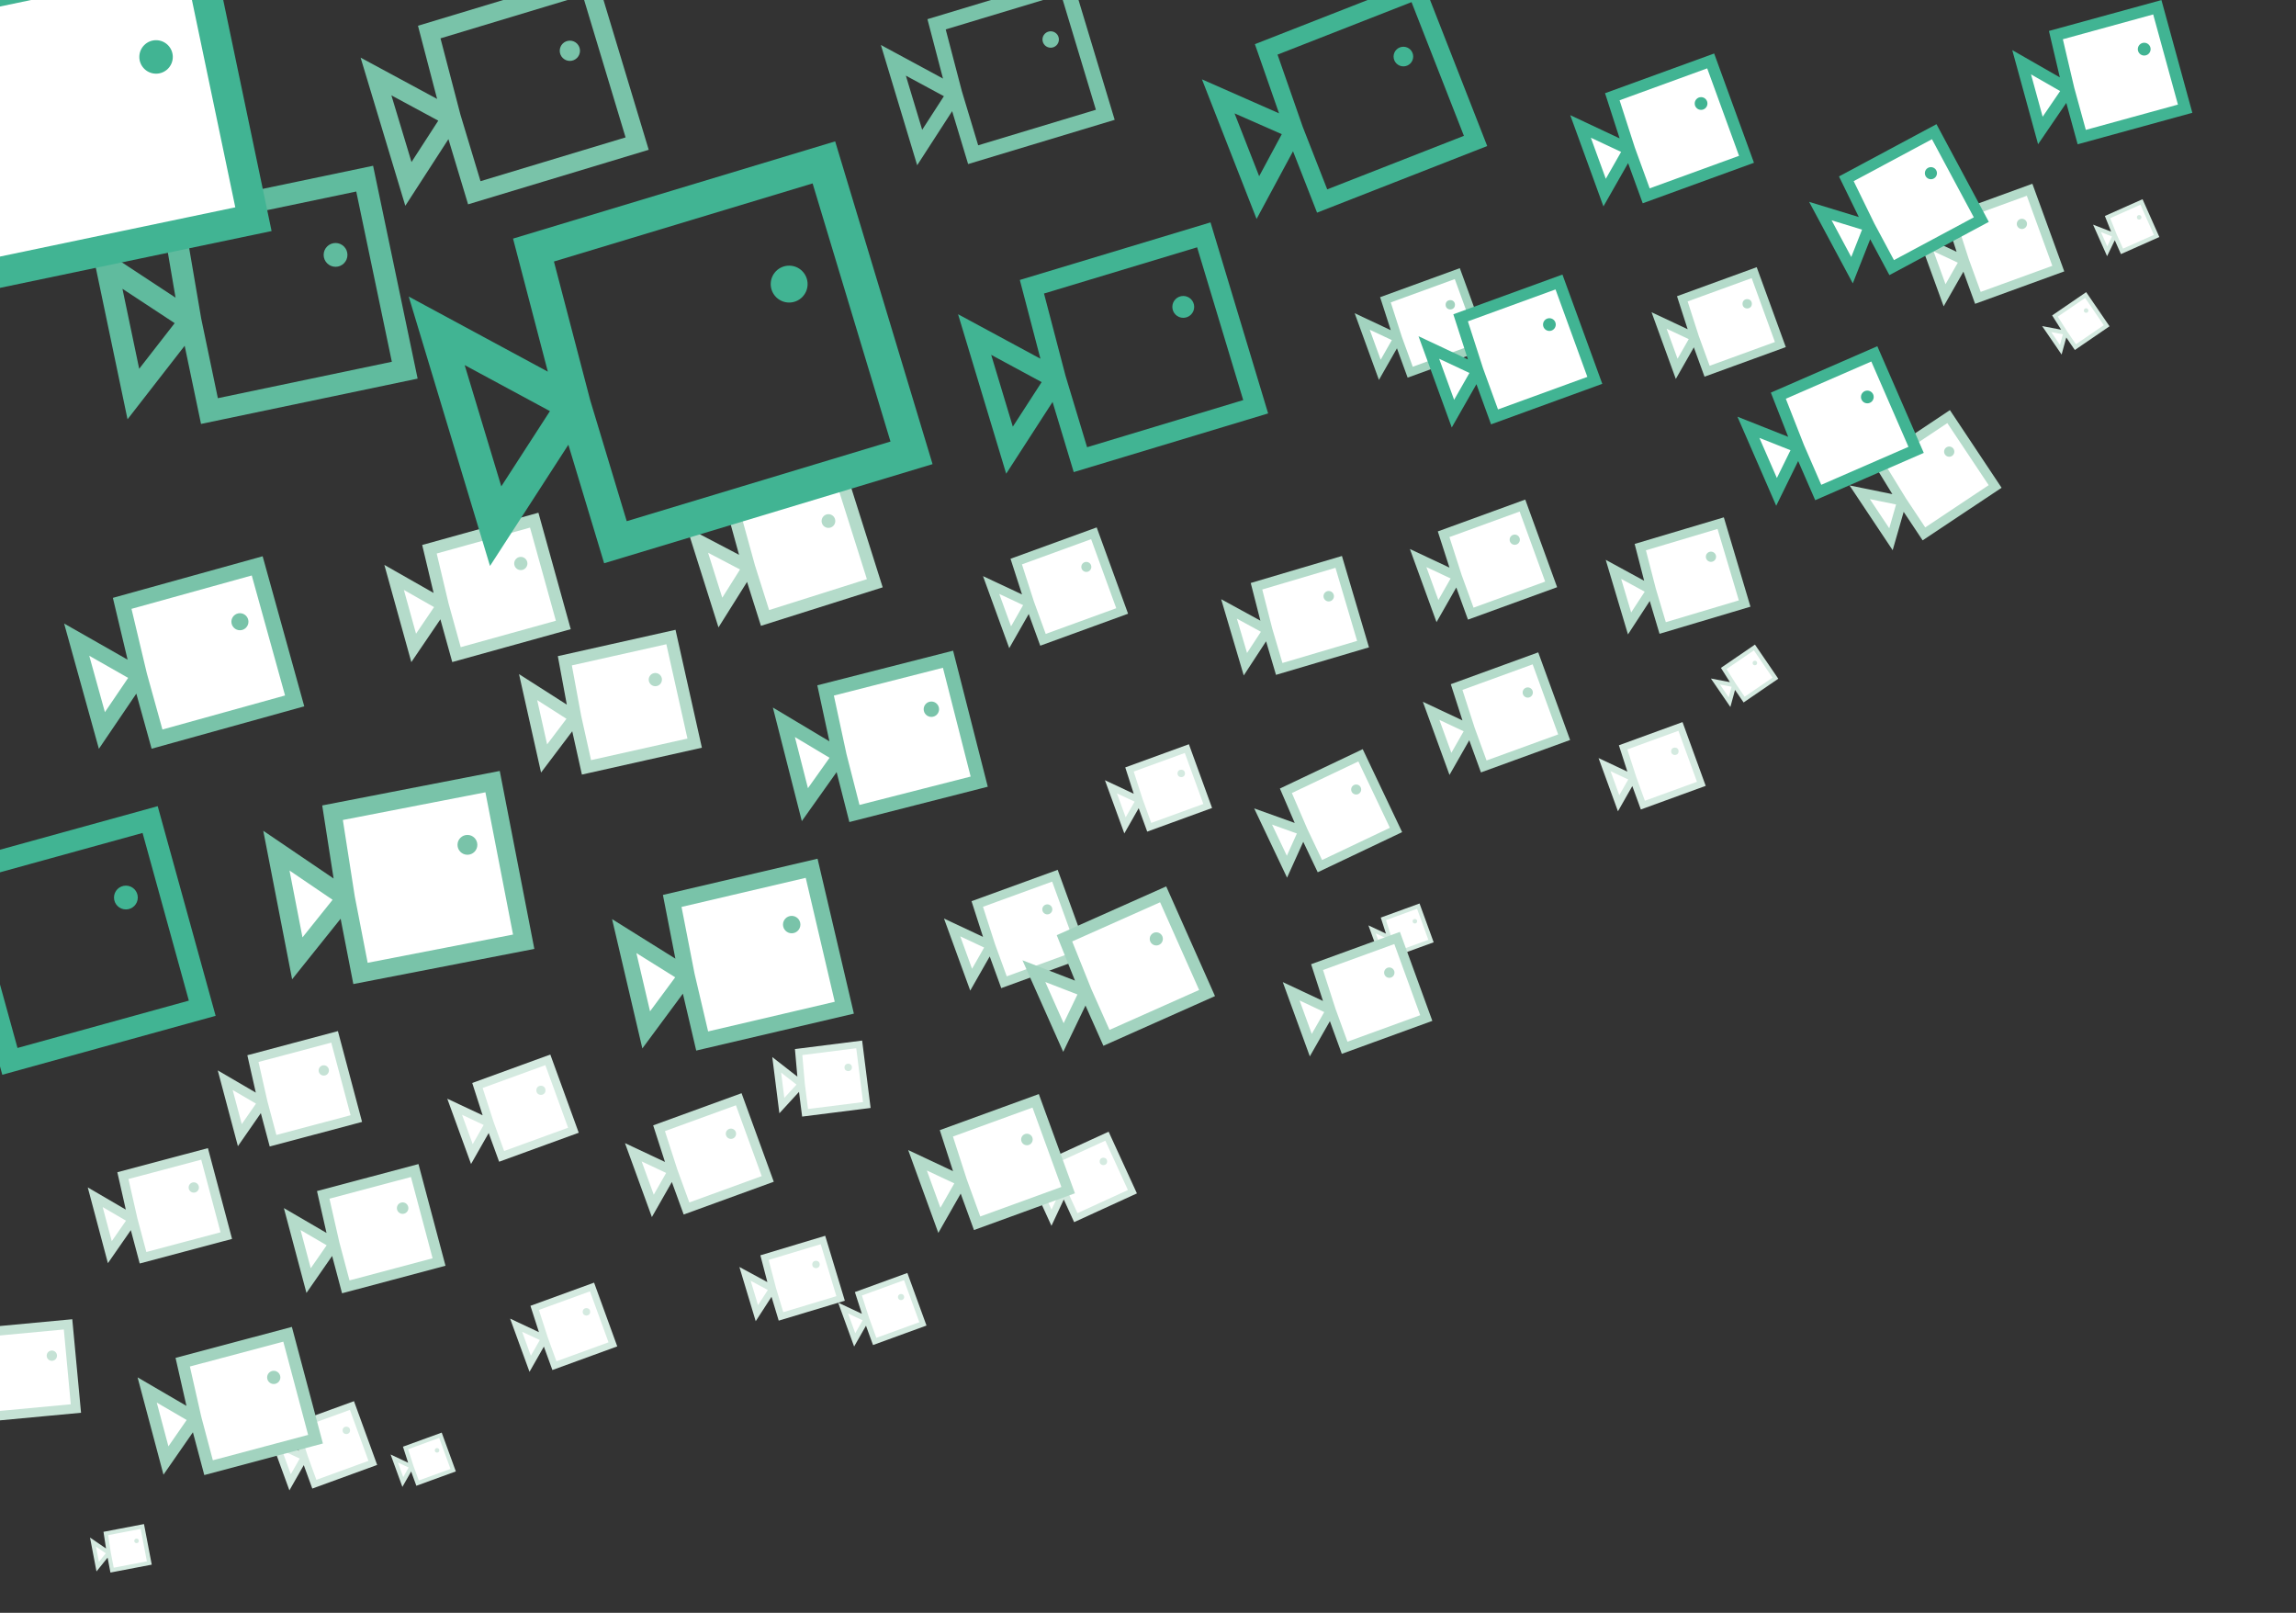 <?xml version="1.0" encoding="utf-8"?>
<!-- Generator: Adobe Illustrator 27.0.0, SVG Export Plug-In . SVG Version: 6.00 Build 0)  -->
<svg version="1.1" id="Layer_1" xmlns="http://www.w3.org/2000/svg" xmlns:xlink="http://www.w3.org/1999/xlink" x="0px" y="0px"
	 viewBox="0 0 659.83 463.41" style="enable-background:new 0 0 659.83 463.41;" xml:space="preserve">
<rect x="0" y="0" width="659.83" height="463.41" fill="#333333" stroke="none"/>
<style type="text/css">
	.st0{fill:#60BB9E;}
	.st1{fill:#FFFFFF;}
	.st2{fill:#D4EAE0;}
	.st3{fill:#B4DBCA;}
	.st4{fill:#A2D3BF;}
	.st5{fill:#41B493;}
	.st6{fill:#79C3A9;}
	.st7{fill:#C5E2D5;}
</style>
<g>
	<g>
		<g>
			<path class="st0" d="M120.02,108.79l-62.25,13.02l-4.7-22.46l-16.42,21.12L25.96,69.42l24.49,16.11l-4.29-25.13l61.06-12.77
				L120.02,108.79z M62.61,114.41l50-10.46l-10.23-48.92L53.34,65.28l4.48,26.23L62.61,114.41z M35.19,82.98L40,105.96l10.2-13.11
				L35.19,82.98z"/>
		</g>
		<g>
			<circle class="st0" cx="96.43" cy="73.24" r="3.42"/>
		</g>
	</g>
	<g>
		<polygon class="st1" points="297.53,339.3 305.56,342.56 302.23,334.17 317.99,326.71 325.45,342.48 308.99,349.92 305.92,343.52 
			302.21,349.12 		"/>
		<g>
			<path class="st2" d="M326.73,342.9l-18.04,8.26l-2.98-6.51l-3.54,7.56l-6.78-14.8l8.56,3.21l-3.04-7.35l17.69-8.1L326.73,342.9z
				 M309.65,348.57l14.49-6.64l-6.49-14.18l-14.21,6.51l3.17,7.67L309.65,348.57z M299.14,340.91l3.05,6.66l2.2-4.69L299.14,340.91z
				"/>
		</g>
		<g>
			<circle class="st2" cx="317.1" cy="333.71" r="1.07"/>
		</g>
	</g>
	<g>
		<polygon class="st1" points="534.82,141.58 546.43,144.27 540.09,133.6 559.87,120.07 573.4,139.86 552.67,153.51 547.13,145.48 
			543.3,153.89 		"/>
		<g>
			<path class="st3" d="M575.22,140.15l-22.69,15.11l-5.45-8.19l-3.16,11.02l-12.4-18.61l12.31,2.5l-5.72-9.32l22.26-14.82
				L575.22,140.15z M553.28,151.54l18.23-12.14l-11.88-17.83l-17.87,11.9l5.97,9.72L553.28,151.54z M537.36,143.41l5.58,8.38
				l1.96-6.84L537.36,143.41z"/>
		</g>
		<g>
			<circle class="st3" cx="560.17" cy="129.77" r="1.47"/>
		</g>
	</g>
	<g>
		<polygon class="st1" points="553.63,69.82 564.28,75.18 560.64,63.31 583.06,54.84 591.53,77.26 568.16,85.63 564.67,76.53 
			558.96,83.79 		"/>
		<g>
			<path class="st3" d="M593.23,77.98l-25.62,9.32l-3.36-9.24l-5.68,9.96l-7.65-21.01l11.37,5.34l-3.35-10.4l25.13-9.15
				L593.23,77.98z M569.22,83.87l20.58-7.49l-7.33-20.13l-20.18,7.34l3.5,10.86L569.22,83.87z M555.67,72.2l3.44,9.46l3.53-6.19
				L555.67,72.2z"/>
		</g>
		<g>
			<circle class="st3" cx="581.06" cy="64.33" r="1.47"/>
		</g>
	</g>
	<g>
		<polygon class="st1" points="391.79,92.57 401.5,97.46 398.18,86.64 418.62,78.92 426.34,99.36 405.03,106.98 401.85,98.68 
			396.65,105.31 		"/>
		<g>
			<path class="st4" d="M427.89,100.01l-23.36,8.5l-3.07-8.43l-5.18,9.08l-6.97-19.16l10.37,4.87l-3.06-9.48l22.91-8.34
				L427.89,100.01z M406,105.38l18.76-6.83l-6.68-18.36l-18.4,6.7l3.19,9.9L406,105.38z M393.64,94.74l3.14,8.62l3.21-5.64
				L393.64,94.74z"/>
		</g>
		<g>
			<circle class="st4" cx="416.79" cy="87.57" r="1.34"/>
		</g>
	</g>
	<g>
		<g>
			<path class="st5" d="M61.97,291.88L0.66,308.81l-6.11-22.12l-15.06,22.12l-13.89-50.29l25.46,14.53l-5.87-24.81l60.13-16.6
				L61.97,291.88z M5.03,301.11l49.24-13.6l-13.3-48.18l-48.29,13.33l6.13,25.9L5.03,301.11z M-24.32,271.48l6.25,22.63l9.35-13.73
				L-24.32,271.48z"/>
		</g>
		<g>
			<circle class="st5" cx="36.18" cy="257.89" r="3.42"/>
		</g>
	</g>
	<g>
		<polygon class="st1" points="-48.08,22.74 -36.58,72.68 -14.66,45.38 -5.68,80.23 73.37,64.78 55.77,-16.07 -22.57,3.69 
			-16.82,38.29 		"/>
		<g>
			<path class="st5" d="M78.05,66.39L-9.55,84.71l-6.61-31.6l-23.11,29.72l-15.03-71.84l34.45,22.67l-6.04-35.36l85.92-17.97
				L78.05,66.39z M-2.73,74.29l70.35-14.72L53.22-9.27L-15.77,5.17l6.3,36.91L-2.73,74.29z M-41.31,30.07l6.76,32.34l14.35-18.45
				L-41.31,30.07z"/>
		</g>
		<g>
			<circle class="st5" cx="44.85" cy="16.36" r="4.81"/>
		</g>
	</g>
	<g>
		<g>
			<path class="st6" d="M320.34,34.43l-42.12,12.71l-4.59-15.2l-10.05,15.54l-10.43-34.55L271,22.57l-4.47-17.06l41.32-12.47
				L320.34,34.43z M281.11,41.75l33.83-10.21l-9.99-33.1L271.78,8.45l4.66,17.81L281.11,41.75z M260.33,21.74l4.69,15.55l6.24-9.65
				L260.33,21.74z"/>
		</g>
		<g>
			<circle class="st6" cx="301.95" cy="11.35" r="2.36"/>
		</g>
	</g>
	<g>
		<g>
			<path class="st6" d="M186.43,43.04l-51.91,15.67l-5.65-18.73l-12.39,19.15l-12.85-42.57l21.99,11.87l-5.5-21.03l50.91-15.37
				L186.43,43.04z M138.09,52.06l41.69-12.58L167.47-1.32l-40.88,12.34l5.74,21.95L138.09,52.06z M112.48,27.4l5.78,19.16
				l7.69-11.89L112.48,27.4z"/>
		</g>
		<g>
			<circle class="st6" cx="163.77" cy="14.59" r="2.91"/>
		</g>
	</g>
	<g>
		<polygon class="st1" points="454.64,36.59 467.93,43.28 463.38,28.47 491.36,17.9 501.93,45.88 472.77,56.32 468.42,44.96 
			461.29,54.03 		"/>
		<g>
			<path class="st5" d="M504.06,46.77l-31.97,11.64l-4.2-11.54l-7.09,12.44l-9.54-26.22l14.19,6.67l-4.19-12.98l31.36-11.41
				L504.06,46.77z M474.09,54.12l25.68-9.35l-9.15-25.13l-25.18,9.17l4.37,13.55L474.09,54.12z M457.18,39.57l4.3,11.8l4.4-7.72
				L457.18,39.57z"/>
		</g>
		<g>
			<circle class="st5" cx="488.86" cy="29.74" r="1.83"/>
		</g>
	</g>
	<g>
		<polygon class="st1" points="411.05,100.11 424.34,106.8 419.79,91.99 447.77,81.42 458.34,109.4 429.18,119.84 424.83,108.48 
			417.7,117.55 		"/>
		<g>
			<path class="st5" d="M460.47,110.29l-31.97,11.64l-4.2-11.54l-7.09,12.44l-9.55-26.22l14.19,6.67l-4.19-12.98l31.36-11.41
				L460.47,110.29z M430.5,117.64l25.68-9.35l-9.15-25.13l-25.18,9.17l4.37,13.55L430.5,117.64z M413.59,103.08l4.3,11.8l4.4-7.72
				L413.59,103.08z"/>
		</g>
		<g>
			<circle class="st5" cx="445.27" cy="93.26" r="1.83"/>
		</g>
	</g>
	<g>
		<polygon class="st1" points="353.53,175.2 364.06,181.33 361.08,169 384.48,161.76 391.72,185.16 367.36,192.23 364.37,182.73 
			358.09,189.78 		"/>
		<g>
			<path class="st3" d="M393.42,186l-26.72,7.91l-2.85-9.64l-6.42,9.81l-6.49-21.91l11.27,6.16l-2.77-10.82l26.21-7.76L393.42,186z
				 M368.55,190.5l21.46-6.35l-6.22-21l-21.04,6.23l2.89,11.29L368.55,190.5z M355.46,177.76l2.92,9.86l3.98-6.09L355.46,177.76z"/>
		</g>
		<g>
			<circle class="st3" cx="381.85" cy="171.31" r="1.5"/>
		</g>
	</g>
	<g>
		<polygon class="st1" points="285.17,168.3 295.66,173.58 292.07,161.89 314.16,153.54 322.5,175.63 299.48,183.88 296.04,174.91 
			290.42,182.07 		"/>
		<g>
			<path class="st3" d="M324.19,176.34l-25.24,9.19l-3.31-9.11l-5.6,9.82l-7.54-20.7l11.21,5.26l-3.3-10.25l24.76-9.01
				L324.19,176.34z M300.52,182.14l20.27-7.38l-7.22-19.84l-19.88,7.24l3.45,10.7L300.52,182.14z M287.17,170.65l3.39,9.32l3.47-6.1
				L287.17,170.65z"/>
		</g>
		<g>
			<circle class="st3" cx="312.19" cy="162.89" r="1.44"/>
		</g>
	</g>
	<g>
		<polygon class="st1" points="363.35,234.78 374.29,239.05 369.61,227.75 390.82,217.36 401.21,238.56 379.07,248.94 374.8,240.33 
			369.87,247.99 		"/>
		<g>
			<path class="st3" d="M402.95,239.1l-24.26,11.53l-4.16-8.75l-4.65,10.3l-9.45-19.9l11.65,4.18l-4.26-9.89l23.8-11.31
				L402.95,239.1z M379.94,247.11l19.49-9.26l-9.06-19.07l-19.11,9.08l4.44,10.32L379.94,247.11z M365.56,236.93l4.26,8.96l2.88-6.4
				L365.56,236.93z"/>
		</g>
		<g>
			<circle class="st3" cx="389.74" cy="226.85" r="1.44"/>
		</g>
	</g>
	<g>
		<polygon class="st1" points="273.96,266.69 284.45,271.98 280.86,260.28 302.95,251.94 311.3,274.03 288.27,282.27 284.83,273.3 
			279.21,280.46 		"/>
		<g>
			<path class="st3" d="M312.98,274.73l-25.24,9.19l-3.31-9.11l-5.6,9.82l-7.54-20.7l11.21,5.26l-3.3-10.25l24.76-9.01
				L312.98,274.73z M289.32,280.53l20.27-7.38l-7.22-19.84l-19.88,7.24l3.45,10.7L289.32,280.53z M275.96,269.04l3.39,9.32l3.47-6.1
				L275.96,269.04z"/>
		</g>
		<g>
			<circle class="st3" cx="300.98" cy="261.29" r="1.44"/>
		</g>
	</g>
	<g>
		<polygon class="st1" points="223.42,306.17 230.11,311.7 229.44,302.69 246.72,300.29 249.11,317.57 231.18,319.73 230.17,312.71 
			224.95,316.95 		"/>
		<g>
			<path class="st2" d="M250.2,318.35l-19.68,2.48l-0.9-7.1l-5.64,6.15l-2.04-16.15l7.21,5.62l-0.7-7.92l19.31-2.44L250.2,318.35z
				 M232.21,318.65l15.81-1.99l-1.95-15.47l-15.5,1.96l0.73,8.27L232.21,318.65z M224.48,308.19l0.92,7.27l3.5-3.82L224.48,308.19z"
				/>
		</g>
		<g>
			<circle class="st2" cx="243.76" cy="306.7" r="1.07"/>
		</g>
	</g>
	<g>
		<polygon class="st1" points="242.5,375.97 248.89,379.19 246.7,372.06 260.15,366.98 265.24,380.44 251.21,385.46 249.12,379.99 
			245.69,384.35 		"/>
		<g>
			<path class="st2" d="M266.26,380.87l-15.37,5.6l-2.02-5.55l-3.41,5.98l-4.59-12.61l6.82,3.2l-2.01-6.24l15.08-5.49L266.26,380.87
				z M251.85,384.4l12.35-4.49l-4.4-12.08l-12.11,4.41l2.1,6.51L251.85,384.4z M243.72,377.4l2.07,5.68l2.12-3.71L243.72,377.4z"/>
		</g>
		<g>
			<circle class="st2" cx="258.95" cy="372.68" r="0.88"/>
		</g>
	</g>
	<g>
		<polygon class="st1" points="461.37,219.86 469.12,223.76 466.47,215.12 482.78,208.96 488.95,225.28 471.94,231.36 469.4,224.74 
			465.25,230.03 		"/>
		<g>
			<path class="st2" d="M490.19,225.8l-18.64,6.79l-2.45-6.73l-4.13,7.25l-5.57-15.29l8.28,3.89l-2.44-7.57l18.29-6.66L490.19,225.8
				z M472.71,230.08l14.97-5.45l-5.33-14.65l-14.68,5.34l2.55,7.9L472.71,230.08z M462.85,221.59l2.51,6.88l2.57-4.5L462.85,221.59z
				"/>
		</g>
		<g>
			<circle class="st2" cx="481.33" cy="215.87" r="1.07"/>
		</g>
	</g>
	<g>
		<polygon class="st1" points="182.34,331.3 193.11,336.72 189.42,324.72 212.08,316.16 220.64,338.82 197.03,347.28 193.5,338.08 
			187.73,345.42 		"/>
		<g>
			<path class="st7" d="M222.37,339.55l-25.89,9.42l-3.4-9.34l-5.74,10.07l-7.73-21.24l11.49,5.4l-3.39-10.51l25.4-9.24
				L222.37,339.55z M198.1,345.5l20.8-7.57l-7.41-20.35l-20.4,7.42l3.54,10.97L198.1,345.5z M184.4,333.71l3.48,9.56l3.56-6.25
				L184.4,333.71z"/>
		</g>
		<g>
			<circle class="st7" cx="210.06" cy="325.76" r="1.48"/>
		</g>
	</g>
	<g>
		<polygon class="st1" points="214.35,366.18 221.87,370.52 219.71,361.74 236.35,356.51 241.58,373.15 224.26,378.27 222.1,371.51 
			217.65,376.55 		"/>
		<g>
			<path class="st2" d="M242.79,373.74l-19,5.72l-2.07-6.85l-4.54,7.01l-4.69-15.58l8.04,4.35l-2.01-7.7l18.63-5.61L242.79,373.74z
				 M225.1,377.03l15.26-4.6l-4.5-14.93l-14.96,4.51l2.1,8.03L225.1,377.03z M215.73,368l2.11,7.01l2.82-4.35L215.73,368z"/>
		</g>
		<g>
			<circle class="st2" cx="234.5" cy="363.32" r="1.07"/>
		</g>
	</g>
	<g>
		<polygon class="st1" points="148.57,380.92 156.32,384.83 153.67,376.19 169.98,370.02 176.15,386.34 159.14,392.43 156.6,385.8 
			152.45,391.09 		"/>
		<g>
			<path class="st2" d="M177.39,386.86l-18.64,6.79l-2.45-6.73l-4.13,7.25l-5.57-15.29l8.28,3.89l-2.44-7.57l18.29-6.66
				L177.39,386.86z M159.91,391.14l14.97-5.45l-5.33-14.65l-14.68,5.34l2.55,7.9L159.91,391.14z M150.05,382.66l2.51,6.88l2.57-4.5
				L150.05,382.66z"/>
		</g>
		<g>
			<circle class="st2" cx="168.53" cy="376.93" r="1.07"/>
		</g>
	</g>
	<g>
		<polygon class="st1" points="130.96,318.18 140.47,322.97 137.22,312.37 157.24,304.81 164.8,324.83 143.93,332.3 140.82,324.17 
			135.72,330.66 		"/>
		<g>
			<path class="st2" d="M166.32,325.47l-22.88,8.33l-3-8.25l-5.07,8.9l-6.83-18.76l10.16,4.77l-2.99-9.29l22.44-8.17L166.32,325.47z
				 M144.88,330.72l18.38-6.69l-6.54-17.98l-18.02,6.56l3.13,9.69L144.88,330.72z M132.78,320.31l3.07,8.45l3.15-5.52L132.78,320.31
				z"/>
		</g>
		<g>
			<circle class="st2" cx="155.45" cy="313.28" r="1.31"/>
		</g>
	</g>
	<g>
		<polygon class="st1" points="79.57,414.98 87.33,418.88 84.67,410.24 100.99,404.08 107.15,420.4 90.15,426.48 87.61,419.86 
			83.45,425.15 		"/>
		<g>
			<path class="st2" d="M108.39,420.92l-18.64,6.79l-2.45-6.73l-4.13,7.25l-5.57-15.29l8.28,3.89l-2.44-7.57l18.29-6.66
				L108.39,420.92z M90.92,425.2l14.97-5.45l-5.33-14.65l-14.68,5.34l2.55,7.9L90.92,425.2z M81.06,416.71l2.51,6.88l2.57-4.5
				L81.06,416.71z"/>
		</g>
		<g>
			<circle class="st2" cx="99.53" cy="410.99" r="1.07"/>
		</g>
	</g>
	<g>
		<polygon class="st1" points="42.7,399.69 55.81,407.83 52.48,392.11 82.34,383.78 90.68,413.64 59.61,421.73 56.16,409.6 
			47.97,418.31 		"/>
		<g>
			<path class="st4" d="M92.8,414.76l-34.09,9.07l-3.27-12.3l-8.46,12.19l-7.44-27.96l14.04,8.19l-3.13-13.79l33.43-8.9L92.8,414.76
				z M61.17,419.58l27.38-7.29l-7.13-26.79l-26.85,7.14l3.26,14.39L61.17,419.58z M45.05,403l3.35,12.58l5.25-7.57L45.05,403z"/>
		</g>
		<g>
			<circle class="st4" cx="78.67" cy="395.77" r="1.9"/>
		</g>
	</g>
	<g>
		<polygon class="st1" points="84.33,350.55 95.77,357.65 92.86,343.94 118.91,336.67 126.18,362.72 99.08,369.77 96.07,359.19 
			88.92,366.79 		"/>
		<g>
			<path class="st3" d="M128.03,363.69L98.3,371.6l-2.85-10.73l-7.38,10.63l-6.49-24.38l12.25,7.14l-2.73-12.03l29.16-7.76
				L128.03,363.69z M100.44,367.9l23.88-6.35l-6.22-23.36l-23.42,6.23l2.85,12.55L100.44,367.9z M86.38,353.43l2.92,10.98l4.58-6.6
				L86.38,353.43z"/>
		</g>
		<g>
			<circle class="st3" cx="115.71" cy="347.13" r="1.65"/>
		</g>
	</g>
	<g>
		<polygon class="st1" points="65.04,310.63 75.25,316.96 72.66,304.72 95.91,298.23 102.4,321.49 78.21,327.79 75.52,318.34 
			69.14,325.12 		"/>
		<g>
			<path class="st7" d="M104.05,322.36l-26.54,7.06l-2.55-9.58l-6.59,9.49l-5.79-21.77l10.93,6.38l-2.43-10.74l26.03-6.93
				L104.05,322.36z M79.43,326.11l21.32-5.67l-5.55-20.86l-20.91,5.56l2.54,11.21L79.43,326.11z M66.87,313.2l2.61,9.8l4.09-5.89
				L66.87,313.2z"/>
		</g>
		<g>
			<circle class="st7" cx="93.05" cy="307.57" r="1.48"/>
		</g>
	</g>
	<g>
		<polygon class="st1" points="27.68,344.25 37.89,350.59 35.29,338.35 58.55,331.86 65.04,355.11 40.84,361.42 38.16,351.97 
			31.78,358.75 		"/>
		<g>
			<path class="st7" d="M66.69,355.98l-26.54,7.06l-2.55-9.58l-6.59,9.49l-5.79-21.77l10.93,6.38l-2.43-10.74l26.03-6.93
				L66.69,355.98z M42.06,359.74l21.32-5.67l-5.55-20.86l-20.91,5.56l2.54,11.21L42.06,359.74z M29.51,346.83l2.61,9.8l4.09-5.89
				L29.51,346.83z"/>
		</g>
		<g>
			<circle class="st7" cx="55.69" cy="341.2" r="1.48"/>
		</g>
	</g>
	<g>
		<polygon class="st1" points="-13.23,387.89 -4.21,395.83 -4.74,383.33 19.27,380.79 21.81,404.8 -3.1,407 -4.18,397.24 
			-11.59,402.86 		"/>
		<g>
			<path class="st7" d="M23.29,405.93l-27.35,2.56l-0.92-9.87l-8.07,8.27l-2.1-22.43l9.72,8.1l-0.62-10.99l26.82-2.51L23.29,405.93z
				 M-1.62,405.55l21.96-2.06L18.34,382l-21.54,2.02l0.65,11.47L-1.62,405.55z M-11.85,390.73l0.95,10.1l5.01-5.13L-11.85,390.73z"
				/>
		</g>
		<g>
			<circle class="st7" cx="14.9" cy="389.53" r="1.48"/>
		</g>
	</g>
	<g>
		<polygon class="st1" points="113.45,419.16 118.17,421.54 116.55,416.28 126.49,412.53 130.24,422.46 119.88,426.17 
			118.34,422.14 115.81,425.36 		"/>
		<g>
			<path class="st2" d="M131,422.78l-11.35,4.13l-1.49-4.1l-2.52,4.42l-3.39-9.31l5.04,2.37l-1.49-4.61l11.14-4.05L131,422.78z
				 M120.35,425.39l9.12-3.32l-3.25-8.92l-8.94,3.26l1.55,4.81L120.35,425.39z M114.35,420.22l1.53,4.19l1.56-2.74L114.35,420.22z"
				/>
		</g>
		<g>
			<circle class="st2" cx="125.6" cy="416.73" r="0.65"/>
		</g>
	</g>
	<g>
		<polygon class="st1" points="394.46,267.13 399.18,269.51 397.57,264.25 407.5,260.5 411.26,270.43 400.9,274.14 399.35,270.11 
			396.82,273.33 		"/>
		<g>
			<path class="st2" d="M412.01,270.75l-11.35,4.13l-1.49-4.1l-2.52,4.42l-3.39-9.31l5.04,2.37l-1.49-4.61l11.14-4.05L412.01,270.75
				z M401.37,273.36l9.12-3.32l-3.25-8.92l-8.94,3.26l1.55,4.81L401.37,273.36z M395.36,268.19l1.53,4.19l1.56-2.74L395.36,268.19z"
				/>
		</g>
		<g>
			<circle class="st2" cx="406.61" cy="264.7" r="0.65"/>
		</g>
	</g>
	<g>
		<polygon class="st1" points="493.15,195.88 498.31,197.01 495.44,192.31 504.13,186.21 510.24,194.9 501.12,201.06 498.62,197.54 
			496.97,201.29 		"/>
		<g>
			<path class="st2" d="M511.05,195.02l-9.97,6.82l-2.46-3.6l-1.34,4.9l-5.6-8.18l5.47,1.04l-2.59-4.1l9.78-6.69L511.05,195.02z
				 M501.38,200.19l8.01-5.48l-5.36-7.84l-7.85,5.37l2.7,4.28L501.38,200.19z M494.28,196.68l2.52,3.68l0.83-3.04L494.28,196.68z"/>
		</g>
		<g>
			<circle class="st2" cx="504.32" cy="190.5" r="0.65"/>
		</g>
	</g>
	<g>
		<polygon class="st1" points="588.34,94.61 593.5,95.74 590.63,91.04 599.32,84.94 605.43,93.63 596.32,99.8 593.82,96.27 
			592.17,100.02 		"/>
		<g>
			<path class="st2" d="M606.24,93.75l-9.97,6.82l-2.46-3.6l-1.34,4.9l-5.6-8.18l5.47,1.04l-2.59-4.1l9.78-6.69L606.24,93.75z
				 M596.58,98.92l8.01-5.48l-5.36-7.84l-7.85,5.37l2.7,4.28L596.58,98.92z M589.48,95.41l2.52,3.68l0.83-3.04L589.48,95.41z"/>
		</g>
		<g>
			<circle class="st2" cx="599.51" cy="89.23" r="0.65"/>
		</g>
	</g>
	<g>
		<polygon class="st1" points="602.8,65.71 607.68,67.75 605.7,62.61 615.35,58.18 619.78,67.83 609.71,72.25 607.89,68.33 
			605.59,71.72 		"/>
		<g>
			<path class="st2" d="M620.56,68.1l-11.04,4.91l-1.77-3.98l-2.21,4.58l-4.03-9.06l5.19,2.01l-1.8-4.5l10.83-4.82L620.56,68.1z
				 M610.12,71.44l8.87-3.94l-3.86-8.68l-8.7,3.87l1.88,4.69L610.12,71.44z M603.77,66.7l1.81,4.08l1.37-2.84L603.77,66.7z"/>
		</g>
		<g>
			<circle class="st2" cx="614.76" cy="62.44" r="0.65"/>
		</g>
	</g>
	<g>
		<polygon class="st1" points="26.86,443.2 31.14,446.3 30.38,440.85 40.79,438.73 42.91,449.14 32.09,451.15 31.21,446.92 
			28.2,449.69 		"/>
		<g>
			<path class="st2" d="M43.61,449.57l-11.87,2.27l-0.82-4.28l-3.19,3.96l-1.86-9.73l4.6,3.14l-0.73-4.79l11.64-2.23L43.61,449.57z
				 M32.68,450.45l9.53-1.82l-1.78-9.33l-9.35,1.79l0.76,5L32.68,450.45z M27.58,444.39l0.84,4.38l1.98-2.46L27.58,444.39z"/>
		</g>
		<g>
			<circle class="st2" cx="39.24" cy="442.74" r="0.65"/>
		</g>
	</g>
	<g>
		<polygon class="st1" points="319.51,226.22 327.26,230.13 324.61,221.49 340.93,215.33 347.09,231.64 330.08,237.73 327.54,231.1 
			323.39,236.39 		"/>
		<g>
			<path class="st2" d="M348.33,232.16l-18.64,6.79l-2.45-6.73l-4.13,7.25l-5.57-15.29l8.28,3.89l-2.44-7.57l18.29-6.66
				L348.33,232.16z M330.85,236.45l14.97-5.45l-5.33-14.65l-14.68,5.34l2.55,7.9L330.85,236.45z M320.99,227.96l2.51,6.88l2.57-4.5
				L320.99,227.96z"/>
		</g>
		<g>
			<circle class="st2" cx="339.47" cy="222.23" r="1.07"/>
		</g>
	</g>
	<g>
		<polygon class="st1" points="264.06,333.62 276.12,339.7 271.99,326.25 297.39,316.66 306.98,342.06 280.51,351.53 276.56,341.22 
			270.09,349.45 		"/>
		<g>
			<path class="st3" d="M308.92,342.87l-29.02,10.56l-3.81-10.47l-6.43,11.29l-8.66-23.8l12.88,6.05l-3.8-11.78l28.46-10.36
				L308.92,342.87z M281.71,349.53l23.31-8.48l-8.3-22.81l-22.86,8.32l3.97,12.3L281.71,349.53z M266.36,336.32l3.9,10.71l3.99-7.01
				L266.36,336.32z"/>
		</g>
		<g>
			<circle class="st3" cx="295.12" cy="327.41" r="1.66"/>
		</g>
	</g>
	<g>
		<polygon class="st1" points="297.57,279.28 311.73,285.21 305.98,270.29 334.02,257.4 346.91,285.44 317.65,298.28 312.35,286.9 
			305.67,296.75 		"/>
		<g>
			<path class="st4" d="M349.17,286.21l-32.07,14.28l-5.15-11.57l-6.4,13.31l-11.71-26.31l15.09,5.84l-5.24-13.06l31.46-14.01
				L349.17,286.21z M318.85,295.92l25.76-11.47l-11.22-25.2l-25.26,11.25l5.47,13.63L318.85,295.92z M300.4,282.16l5.27,11.84
				l3.97-8.26L300.4,282.16z"/>
		</g>
		<g>
			<circle class="st4" cx="332.3" cy="269.77" r="1.89"/>
		</g>
	</g>
	<g>
		<polygon class="st1" points="371.41,285.04 382.23,290.49 378.53,278.44 401.3,269.83 409.9,292.6 386.17,301.1 382.62,291.85 
			376.83,299.23 		"/>
		<g>
			<path class="st3" d="M411.63,293.33l-26.02,9.47l-3.42-9.39l-5.77,10.12l-7.77-21.34l11.55,5.42l-3.41-10.56l25.52-9.29
				L411.63,293.33z M387.24,299.31l20.9-7.61l-7.44-20.45l-20.49,7.46l3.55,11.03L387.24,299.31z M373.48,287.47l3.5,9.61l3.58-6.28
				L373.48,287.47z"/>
		</g>
		<g>
			<circle class="st3" cx="399.26" cy="279.47" r="1.49"/>
		</g>
	</g>
	<g>
		<polygon class="st1" points="200.89,155.5 214.9,163.33 210.68,147.15 241.32,137.06 251.41,167.7 219.51,177.6 215.34,165.15 
			207.25,174.6 		"/>
		<g>
			<path class="st3" d="M253.67,168.76l-34.99,11.06l-3.99-12.62l-8.21,13.07l-9.07-28.7l14.98,7.84l-3.91-14.18l34.32-10.85
				L253.67,168.76z M221.03,175.29l28.1-8.88l-8.69-27.49l-27.56,8.71l4.08,14.8L221.03,175.29z M203.49,158.82l4.08,12.92l5.1-8.11
				L203.49,158.82z"/>
		</g>
		<g>
			<circle class="st3" cx="238.08" cy="149.71" r="1.97"/>
		</g>
	</g>
	<g>
		<polygon class="st1" points="152.17,197.76 164.96,206.42 162.25,190.56 192.48,183.41 199.63,213.64 168.2,220.5 165.24,208.21 
			156.69,216.6 		"/>
		<g>
			<path class="st3" d="M201.71,214.84l-34.48,7.72l-2.78-12.44l-8.96,11.86l-6.33-28.28l13.73,8.76l-2.58-13.93l33.82-7.57
				L201.71,214.84z M169.86,218.41l27.7-6.2l-6.06-27.1l-27.16,6.08l2.69,14.54L169.86,218.41z M154.38,201.16l2.85,12.73l5.56-7.36
				L154.38,201.16z"/>
		</g>
		<g>
			<circle class="st3" cx="188.33" cy="195.27" r="1.9"/>
		</g>
	</g>
	<g>
		<polygon class="st1" points="113.68,166.22 126.9,174.23 123.39,158.52 153.22,149.85 161.89,179.68 130.85,188.12 127.26,176 
			119.15,184.81 		"/>
		<g>
			<path class="st3" d="M164.02,180.78l-34.05,9.45l-3.41-12.28l-8.35,12.3l-7.75-27.93l14.15,8.05l-3.28-13.78l33.4-9.27
				L164.02,180.78z M132.4,185.95l27.35-7.59l-7.43-26.76l-26.82,7.44l3.42,14.38L132.4,185.95z M116.07,169.51l3.49,12.57
				l5.18-7.64L116.07,169.51z"/>
		</g>
		<g>
			<circle class="st3" cx="149.67" cy="161.91" r="1.9"/>
		</g>
	</g>
	<g>
		<polygon class="st1" points="22.57,184.19 39.6,194.51 35.08,174.27 73.52,163.1 84.69,201.53 44.69,212.41 40.07,196.79 
			29.62,208.15 		"/>
		<g>
			<path class="st6" d="M87.44,202.95l-43.87,12.18l-4.39-15.83l-10.76,15.85l-9.99-35.99l18.24,10.38l-4.23-17.76l43.04-11.95
				L87.44,202.95z M46.68,209.61l35.24-9.78l-9.57-34.48l-34.56,9.59l4.41,18.53L46.68,209.61z M25.65,188.42l4.5,16.2l6.68-9.84
				L25.65,188.42z"/>
		</g>
		<g>
			<circle class="st6" cx="68.95" cy="178.64" r="2.45"/>
		</g>
	</g>
	<g>
		<polygon class="st1" points="80.02,244.93 98.83,258.47 95.45,234.57 141.06,225.14 150.5,270.75 103.09,279.7 99.17,261.16 
			86,273.38 		"/>
		<g>
			<path class="st6" d="M153.56,272.65l-52.02,10.1l-3.65-18.77l-13.94,17.4l-8.29-42.67l20.21,13.71l-3.27-20.99l51.02-9.91
				L153.56,272.65z M105.66,276.64l41.78-8.11l-7.94-40.88l-40.97,7.96l3.42,21.91L105.66,276.64z M83.2,250.13l3.73,19.21
				l8.65-10.8L83.2,250.13z"/>
		</g>
		<g>
			<circle class="st6" cx="134.33" cy="242.75" r="2.85"/>
		</g>
	</g>
	<g>
		<polygon class="st1" points="225.75,207.91 240.9,217.54 237.22,199.2 272.08,189.86 281.42,224.72 245.15,233.77 241.29,219.61 
			231.65,229.64 		"/>
		<g>
			<path class="st6" d="M283.87,226.05l-39.78,10.15l-3.66-14.35l-10,14.08l-8.32-32.63l16.24,9.7l-3.47-16.09l39.02-9.95
				L283.87,226.05z M247,231.28l31.95-8.15l-7.97-31.26l-31.34,7.99l3.62,16.79L247,231.28z M228.44,211.78l3.75,14.69l6.21-8.74
				L228.44,211.78z"/>
		</g>
		<g>
			<circle class="st6" cx="267.66" cy="203.78" r="2.21"/>
		</g>
	</g>
	<g>
		<polygon class="st1" points="179.93,269.4 196.89,280.65 193.12,259.79 232.83,249.98 242.65,289.69 201.35,299.14 197.28,283 
			186.13,294.16 		"/>
		<g>
			<path class="st6" d="M245.39,291.25l-45.31,10.61l-3.83-16.35l-11.65,15.74l-8.7-37.16l18.19,11.36l-3.58-18.31l44.44-10.41
				L245.39,291.25z M203.5,296.36l36.39-8.52l-8.34-35.61l-35.69,8.36l3.73,19.11L203.5,296.36z M182.89,273.85l3.92,16.73
				l7.23-9.77L182.89,273.85z"/>
		</g>
		<g>
			<circle class="st6" cx="227.52" cy="265.66" r="2.5"/>
		</g>
	</g>
	<g>
		<polygon class="st1" points="407.89,160.56 418.54,165.92 414.89,154.05 437.31,145.58 445.78,168 422.41,176.37 418.92,167.26 
			413.22,174.53 		"/>
		<g>
			<path class="st3" d="M447.49,168.72l-25.62,9.32l-3.36-9.24l-5.68,9.96l-7.65-21.01l11.37,5.34l-3.35-10.4l25.13-9.15
				L447.49,168.72z M423.47,174.6l20.58-7.49l-7.33-20.13l-20.18,7.34l3.5,10.86L423.47,174.6z M409.92,162.94l3.44,9.46l3.53-6.19
				L409.92,162.94z"/>
		</g>
		<g>
			<circle class="st3" cx="435.31" cy="155.07" r="1.47"/>
		</g>
	</g>
	<g>
		<polygon class="st1" points="411.62,204.46 422.27,209.82 418.63,197.95 441.05,189.48 449.52,211.9 426.15,220.27 422.66,211.17 
			416.95,218.43 		"/>
		<g>
			<path class="st3" d="M451.22,212.62l-25.62,9.32l-3.36-9.24l-5.68,9.96l-7.65-21.01l11.37,5.34l-3.35-10.4l25.13-9.15
				L451.22,212.62z M427.21,218.51l20.58-7.49l-7.33-20.13l-20.18,7.34l3.5,10.86L427.21,218.51z M413.66,206.85l3.44,9.46
				l3.53-6.19L413.66,206.85z"/>
		</g>
		<g>
			<circle class="st3" cx="439.05" cy="198.98" r="1.47"/>
		</g>
	</g>
	<g>
		<polygon class="st1" points="464,163.83 474.31,169.81 471.38,157.74 494.26,150.62 501.39,173.5 477.57,180.47 474.62,171.17 
			468.49,178.09 		"/>
		<g>
			<path class="st3" d="M503.05,174.32l-26.13,7.79l-2.81-9.43l-6.26,9.61l-6.39-21.43l11.04,6.01l-2.73-10.58l25.63-7.64
				L503.05,174.32z M478.73,178.77l20.98-6.26l-6.12-20.53l-20.58,6.14l2.85,11.04L478.73,178.77z M465.89,166.33l2.88,9.65
				l3.89-5.97L465.89,166.33z"/>
		</g>
		<g>
			<circle class="st3" cx="491.7" cy="159.97" r="1.47"/>
		</g>
	</g>
	<g>
		<polygon class="st1" points="477.11,92.29 486.82,97.18 483.49,86.36 503.94,78.64 511.66,99.08 490.35,106.7 487.17,98.4 
			481.97,105.03 		"/>
		<g>
			<path class="st3" d="M513.21,99.73l-23.36,8.5l-3.07-8.43l-5.18,9.08l-6.97-19.16l10.37,4.87l-3.06-9.48l22.91-8.34L513.21,99.73
				z M491.32,105.1l18.76-6.83l-6.68-18.36l-18.4,6.7l3.19,9.9L491.32,105.1z M478.96,94.46l3.14,8.62l3.21-5.64L478.96,94.46z"/>
		</g>
		<g>
			<circle class="st3" cx="502.11" cy="87.29" r="1.34"/>
		</g>
	</g>
	<g>
		<polygon class="st1" points="502.9,123.01 516.58,128.87 511.13,114.36 538.4,102.09 550.68,129.37 522.21,141.58 517.17,130.51 
			510.62,140 		"/>
		<g>
			<path class="st5" d="M552.86,130.13l-31.2,13.59l-4.9-11.25l-6.31,12.85l-11.14-25.59l14.58,5.78l-4.98-12.7l30.6-13.33
				L552.86,130.13z M523.4,139.3l25.06-10.91l-10.68-24.52l-24.57,10.7l5.2,13.25L523.4,139.3z M505.62,125.82l5.02,11.52l3.92-7.98
				L505.62,125.82z"/>
		</g>
		<g>
			<circle class="st5" cx="536.64" cy="114.06" r="1.83"/>
		</g>
	</g>
	<g>
		<polygon class="st1" points="523.57,60.84 537.01,65.35 530.72,52 555.67,38.25 569.42,63.2 543.34,76.99 537.7,66.87 
			532.21,76.38 		"/>
		<g>
			<path class="st5" d="M571.55,63.75l-28.57,15.3l-5.52-10.31l-5,12.68L519.91,58l14.28,4.36l-5.7-11.67l28.02-15.01L571.55,63.75z
				 M544.29,74.74l22.95-12.29L555.21,40l-22.5,12.05l5.95,12.18L544.29,74.74z M526.37,63.3l5.65,10.55l3.1-7.87L526.37,63.3z"/>
		</g>
		<g>
			<circle class="st5" cx="554.91" cy="49.76" r="1.74"/>
		</g>
	</g>
	<g>
		<polygon class="st1" points="581.38,18.19 594.14,25.97 590.8,10.77 619.68,2.46 627.98,31.34 597.93,39.42 594.49,27.69 
			586.62,36.19 		"/>
		<g>
			<path class="st5" d="M630.04,32.41l-32.96,9.05l-3.26-11.89l-8.11,11.87l-7.42-27.04l13.67,7.83l-3.13-13.34l32.33-8.87
				L630.04,32.41z M599.43,37.32l26.47-7.27l-7.11-25.9l-25.96,7.13l3.27,13.92L599.43,37.32z M583.68,21.37l3.34,12.17l5.03-7.37
				L583.68,21.37z"/>
		</g>
		<g>
			<circle class="st5" cx="616.21" cy="14.12" r="1.84"/>
		</g>
	</g>
	<g>
		<g>
			<path class="st5" d="M364.44,118.79l-55.87,16.86l-6.08-20.16l-13.33,20.62l-13.83-45.82L299,103.07l-5.92-22.63l54.8-16.54
				L364.44,118.79z M312.41,128.5l44.87-13.54l-13.25-43.9l-44,13.28l6.18,23.62L312.41,128.5z M284.85,101.96l6.22,20.63l8.28-12.8
				L284.85,101.96z"/>
		</g>
		<g>
			<circle class="st5" cx="340.05" cy="88.18" r="3.14"/>
		</g>
	</g>
	<g>
		<g>
			<path class="st5" d="M427.4,41.96L378.5,61.1l-6.91-17.64l-10.47,19.45l-15.7-40.11l22.15,9.76l-6.94-19.87l47.96-18.78
				L427.4,41.96z M381.42,54.41l39.28-15.38L405.65,0.61l-38.51,15.08l7.24,20.74L381.42,54.41z M354.79,32.58l7.07,18.05l6.5-12.08
				L354.79,32.58z"/>
		</g>
		<g>
			<circle class="st5" cx="403.31" cy="16.25" r="2.82"/>
		</g>
	</g>
	<g>
		<g>
			<path class="st5" d="M268,133.36l-94.38,28.48l-10.28-34.05l-22.52,34.83l-23.36-77.41l39.98,21.58l-10-38.23l92.57-27.94
				L268,133.36z M180.11,149.75l75.8-22.88l-22.38-74.17l-74.34,22.44l10.44,39.9L180.11,149.75z M133.54,104.91l10.52,34.84
				l13.98-21.62L133.54,104.91z"/>
		</g>
		<g>
			<circle class="st5" cx="226.79" cy="81.63" r="5.3"/>
		</g>
	</g>
</g>
</svg>

